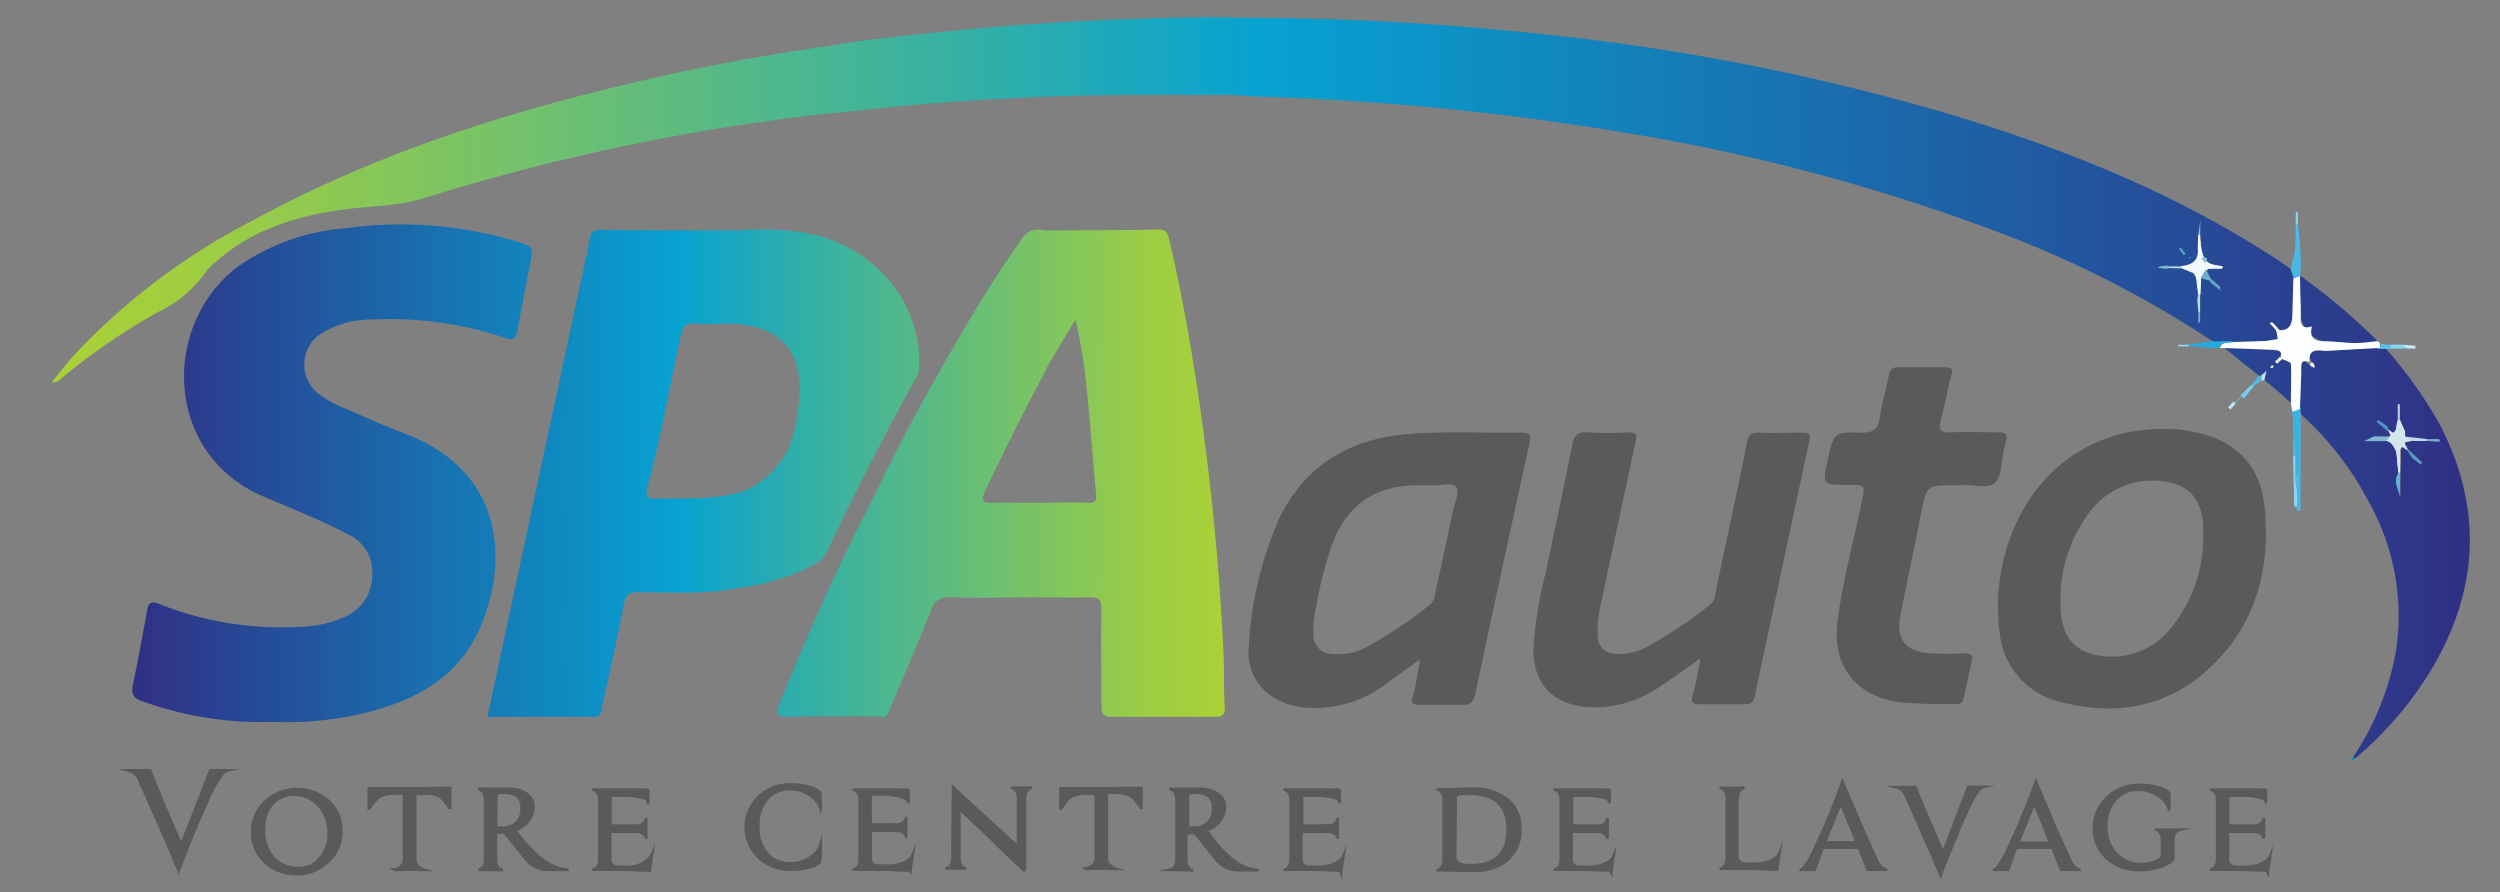 <svg id="Calque_1" data-name="Calque 1" xmlns="http://www.w3.org/2000/svg" xmlns:xlink="http://www.w3.org/1999/xlink" viewBox="0 0 239.33 85.41"><rect x="0" y="0" width="239.33" height="85.41" fill="#808080" stroke="none"/><defs><style>.cls-1{fill:url(#Dégradé_sans_nom_23);}.cls-2{fill:url(#Dégradé_sans_nom_23-2);}.cls-3{fill:#fefefe;}.cls-4,.cls-44{fill:#5a5a5c;}.cls-5{fill:url(#Dégradé_sans_nom_21);}.cls-6{fill:#4db3e1;}.cls-7{fill:#0297b3;}.cls-8{fill:#fcfdfd;}.cls-9{fill:#35b3e3;}.cls-10{fill:#48b9e6;}.cls-11{fill:#8ed4ef;}.cls-12{fill:#25aade;}.cls-13{fill:#8fd4ef;}.cls-14{fill:#78ccec;}.cls-15{fill:#c8eaf6;}.cls-16{fill:#56bfe8;}.cls-17{fill:#5ac0e8;}.cls-18{fill:#4fbce6;}.cls-19{fill:#b9e4f5;}.cls-20{fill:#97d7f0;}.cls-21{fill:#c4deea;}.cls-22{fill:#4fbde7;}.cls-23{fill:#d4e5ee;}.cls-24{fill:#84b5d1;}.cls-25{fill:#0267a0;}.cls-26{fill:#4f96be;}.cls-27{fill:#599ac1;}.cls-28{fill:#c2dae8;}.cls-29{fill:#73aaca;}.cls-30{fill:#7bb0ce;}.cls-31{fill:#f3f8fa;}.cls-32{fill:#0470a4;}.cls-33{fill:#7ebbd2;}.cls-34{fill:#4fa2c3;}.cls-35{fill:#85bdd5;}.cls-36{fill:#bddce8;}.cls-37{fill:#6db0cb;}.cls-38{fill:#5da7c7;}.cls-39{fill:#8cc1d7;}.cls-40{fill:#bcd6e6;}.cls-41{fill:#0175a6;}.cls-42{fill:#74b4cf;}.cls-43{fill:#e8f1f6;}.cls-44{stroke:#5a5a5c;stroke-miterlimit:10;stroke-width:0.25px;}</style><linearGradient id="Dégradé_sans_nom_23" x1="219.4" y1="38.72" x2="219.41" y2="38.72" gradientUnits="userSpaceOnUse"><stop offset="0" stop-color="#abd136"/><stop offset="0.07" stop-color="#9ccd44"/><stop offset="0.19" stop-color="#74c369" stop-opacity="0.98"/><stop offset="0.37" stop-color="#35b2a4" stop-opacity="0.97"/><stop offset="0.5" stop-color="#00a4d5" stop-opacity="0.95"/><stop offset="1" stop-color="#302f84"/></linearGradient><linearGradient id="Dégradé_sans_nom_23-2" x1="4.98" y1="37.13" x2="236.44" y2="37.13" xlink:href="#Dégradé_sans_nom_23"/><linearGradient id="Dégradé_sans_nom_21" x1="12.66" y1="45.3" x2="117.22" y2="45.3" gradientUnits="userSpaceOnUse"><stop offset="0" stop-color="#302f84"/><stop offset="0.5" stop-color="#00a4d5" stop-opacity="0.95"/><stop offset="0.63" stop-color="#35b2a4" stop-opacity="0.97"/><stop offset="0.81" stop-color="#74c369" stop-opacity="0.98"/><stop offset="0.93" stop-color="#9ccd44"/><stop offset="1" stop-color="#abd136"/></linearGradient></defs><title>logo-mobile</title><g id="Calque_2" data-name="Calque 2"><path class="cls-1" d="M219.41,38.73h0Z"/><path class="cls-2" d="M233.47,40.46a43.41,43.41,0,0,0-5.05-7.06h-.23a1,1,0,0,0-.22-.33,1.93,1.93,0,0,0-.4-.35.35.35,0,0,0-.12-.23,58.72,58.72,0,0,0-6.78-5.76l0,0-.73-.56a.88.88,0,0,0-.44-.17l-.15-.22c-.71-.48-1.41-1-2.13-1.43C207.55,18.16,197,14,186.1,10.77a216.8,216.8,0,0,0-38.44-7.5,268,268,0,0,0-29.3-1.57v.57h0V1.7c-.39,0-.78-.05-1.16-.05A273.89,273.89,0,0,0,89.29,3.13c-3.47.36-6.94.72-10.38,1.36h0c-.27,0-.54,0-.81.08-5.36.8-10.69,1.78-16,3-13.13,3-25.9,7-37.8,13.48A62.9,62.9,0,0,0,7.09,34c-.72.8-1.37,1.66-2.11,2.55a.71.71,0,0,0,.78-.24,62.15,62.15,0,0,1,9.3-6.4,11.87,11.87,0,0,0,4.74-4,4,4,0,0,1,.83-.81c3.6-3.22,8-4.5,12.64-5.09,2.48-.31,5-.28,7.44-1.08a207.28,207.28,0,0,1,38.43-8.06c.81-.07,1.62-.13,2.42-.22,7.32-.86,14.66-1.3,22-1.5,4.92-.13,9.85-.05,14.77-.07V8.21h0v.93c.73,0,1.47.09,2.21.11A257.51,257.51,0,0,1,155,12.61a186.77,186.77,0,0,1,35.28,9.24,102,102,0,0,1,21.56,10.84l.54.13a.79.79,0,0,0,.17.2,7.1,7.1,0,0,0,.87.66c1.93,1.63,4,3.1,5.83,4.85a2.32,2.32,0,0,0,.63.62,1.68,1.68,0,0,1,.42.42v.13a29.19,29.19,0,0,1,6.28,8,22.42,22.42,0,0,1,2.82,14.47,26.67,26.67,0,0,1-4.12,10.29.65.65,0,0,1,.18.15,34.31,34.31,0,0,0,7.12-8.22C237.34,56.6,237.77,48.62,233.47,40.46ZM212.55,27.8l-.19-.23.13-.07.07.29.1.09Zm-1.4-1.64c.16,0,.29.26.2.29a1.34,1.34,0,0,1-.62-.05l-.11,1.81c-.71-.73.41-2.7-.68-2.71.91-.23.4-1.82.6-3.22.38,2.86.38,2.86,2.3,3.31C212.36,26,211.45,25.15,211.15,26.16Zm6.35,9.06c-.05,0-.11,0-.16-.08a1.12,1.12,0,0,1,.2-.17.83.83,0,0,1,.12.13S217.56,35.21,217.5,35.22ZM225,33.44l-3,.14c-.73,0-1.15.29-.69,1.09l.21.21.05.31-.26-.07-.24-.24c-.34-.21-.74-.67-.76.23,0,.32,0,.65,0,1a1.19,1.19,0,0,0-.87-.14c0-.32-.05-.64-.06-1,0-.62-.41-.76-.95-.6l-.24.23c-.07.13-.16.26-.31.11s.05-.17.09-.27l.23-.24c.43-.62-.08-.63-.45-.66-.87-.07-1.73-.13-2.6-.16h0a1.3,1.3,0,0,0,.15-.63c.72,0,1.45-.06,2.17-.07s1-.19.64-.88l-.23-.23-.24-.24-.36-.4c.29-.17.4.08.55.24l.21.22.24.23c.9,0,1.23-.5,1.25-1.35,0-.47,0-.94,0-1.41h0a2.36,2.36,0,0,0,.28.12.76.76,0,0,0,.47.05c0,.46,0,.93,0,1.39a2.88,2.88,0,0,0,2.41,2.29c.76,0,1.52.08,2.31.14A1.09,1.09,0,0,0,225,33.44Zm5.56,8.8c-.32,0-.39.18-.19.43-.32,0-.53.1-.52.52,0,.68,0,1.37-.05,2.05v2.27c-.24-.87-.66-1.52-.13-2.24-.05-.42-.12-.84-.14-1.26-.09-1.75-.08-1.75-1.83-1.86a2.07,2.07,0,0,0,2-1.91c.12.77.23,1.43,1,1.83C231.08,42.26,230.61,42.23,230.57,42.24Z"/></g><path class="cls-3" d="M214.41,38.05c.16,0,.23-.08.23-.24.15,0,.26-.05.24-.23a.26.26,0,0,0,.35-.1s0-.09,0-.09-.24.07-.3.21l-.23.23-.23.23-.24.24-.23.22-.23.24-.24.24-.06.09,0-.1.24-.24.22-.24c.16,0,.23-.07.24-.23A.21.21,0,0,0,214.41,38.05Zm1.21-1.1-.17.09s.05.08.06.08a1.11,1.11,0,0,0,.19-.09Z"/><path class="cls-4" d="M135.79,63.22c-1,.75-2.06,1.51-3.1,2.24a11.16,11.16,0,0,1-8,2.25c-3.23-.39-5.46-2.68-5.14-5.92a35.27,35.27,0,0,1,2.91-12.15c2.46-5.08,6.68-7.59,12.18-8.07,3.68-.33,7.38-.09,11.06-.16.8,0,.88.25.73,1-1.76,8-3.51,16-5.19,24-.19.91-.56,1.1-1.39,1.06-1.28,0-2.56,0-3.84,0-.68,0-1,0-.75-.87.31-1,.44-2.13.65-3.19l0-.26Zm1.33-16.77h-1.31c-4.19,0-6.86,1.85-8.33,5.77A38.26,38.26,0,0,0,126,58.08a9.48,9.48,0,0,0-.26,2.76,1.75,1.75,0,0,0,1.68,1.75,5.75,5.75,0,0,0,3.27-.57,41.78,41.78,0,0,0,6.18-4.12,1.61,1.61,0,0,0,.53-1.12q.85-3.86,1.66-7.72c.17-.83.69-1.94.35-2.43S137.82,46.53,137.12,46.45Z"/><path class="cls-4" d="M207.26,41.08a10.79,10.79,0,0,1,2.85.29c3.9.8,6.28,3.15,6.68,7.17.58,5.77-.76,11.09-5.07,15.23-4.05,3.89-9,4.84-14.35,3.45a7.53,7.53,0,0,1-5.92-6.49c-.93-6.46,1.65-14.24,8.06-17.79A15.21,15.21,0,0,1,207.26,41.08Zm3.66,10.26c0-.31,0-.62,0-.93-.14-2.76-1.5-4.18-4.27-4.38a7.51,7.51,0,0,0-6.94,3.47,13.76,13.76,0,0,0-2.46,8.32c0,3,1.28,4.6,3.72,4.94a7.2,7.2,0,0,0,6.77-2.53A13.69,13.69,0,0,0,210.92,51.34Z"/><path class="cls-4" d="M162.8,63c-1.4,1-2.51,1.82-3.67,2.57a11,11,0,0,1-7.33,2.11c-3.27-.36-5-2.25-5-5.57A38.22,38.22,0,0,1,148,54.7c.83-4,1.71-8.05,2.51-12.08.18-.91.49-1.31,1.5-1.23a30.9,30.9,0,0,0,3.85,0c.76,0,.89.18.72.92-1.15,5.27-2.26,10.54-3.39,15.81a10.42,10.42,0,0,0-.23,2.78,1.64,1.64,0,0,0,1.59,1.68,5.45,5.45,0,0,0,3.14-.67,43.39,43.39,0,0,0,6-4,1.71,1.71,0,0,0,.55-1.23c1-4.78,2.06-9.55,3-14.34.15-.73.43-.95,1.15-.92,1.36.05,2.72,0,4.08,0,.6,0,.91,0,.73.83Q170.59,54.39,168,66.58c-.13.59-.33.86-1,.84-1.43,0-2.87,0-4.31,0-.76,0-.8-.25-.64-.88C162.36,65.49,162.53,64.42,162.8,63Z"/><path class="cls-4" d="M188,46.45h-.84c-2.72,0-2.71,0-3.23,2.62-.65,3.27-1.34,6.53-2,9.8-.45,2.3.47,3.52,2.8,3.67,1.08.07,2.17.06,3.26,0,.64,0,.94.12.76.84-.27,1.1-.48,2.2-.73,3.3-.09.38-.17.73-.73.71a52.08,52.08,0,0,1-5.58-.17c-4.1-.66-6.33-3.52-5.81-7.67.48-3.89,1.54-7.67,2.33-11.51.33-1.62.36-1.62-1.33-1.62-2.46,0-2.46,0-1.91-2.47s.58-2.62,3.17-2.53c1.14,0,1.64-.28,1.8-1.44.18-1.34.61-2.64.85-4,.11-.61.34-.84,1-.82,1.43,0,2.87,0,4.31,0,.65,0,.89.09.68.83-.39,1.38-.61,2.81-1,4.19-.29,1,.05,1.26,1,1.21,1.52-.07,3,0,4.55,0,.72,0,.88.23.69.86-.09.3-.15.61-.22.91-.25,1-.18,2.46-.84,3.07S188.82,46.35,188,46.45Z"/><path class="cls-5" d="M45.89,60.25c-2,4.48-5.88,6.66-10.4,7.86a32,32,0,0,1-9.35,1,33.61,33.61,0,0,1-12.57-2c-.85-.29-1-.7-.85-1.53.49-2.36.93-4.72,1.35-7.09.13-.74.34-1,1.14-.68A31.57,31.57,0,0,0,28.77,60a10.68,10.68,0,0,0,4.17-.92,4.3,4.3,0,0,0,2.69-3.9,4,4,0,0,0-2.25-4c-2.61-1.37-5.35-2.45-8.06-3.6-9.71-4.1-9.84-16.49-2.62-22A20.6,20.6,0,0,1,33,21.86a38.55,38.55,0,0,1,16.47,1.26c1.6.5,1.59.52,1.28,2.13-.41,2.13-.84,4.26-1.22,6.4-.13.77-.41,1-1.17.7A34.52,34.52,0,0,0,35.6,30.59a9,9,0,0,0-4.87,1.35,3.53,3.53,0,0,0-.29,5.71,10.33,10.33,0,0,0,2.74,1.51C35.1,40,37,40.86,39,41.61,48.27,45.23,48.74,53.79,45.89,60.25ZM75.65,42.54A8.32,8.32,0,0,1,71,47.1c0,3,0,6.09,0,9.13A19.89,19.89,0,0,0,78,54a2.44,2.44,0,0,0,1.17-1.22c2.66-5.56,5.46-11.07,8.45-16.47A2.57,2.57,0,0,0,88,35a12.21,12.21,0,0,0-4.81-10C79.42,22,75,21.77,70.47,22.06c-4.31,0-8.62,0-12.94-.06-.65,0-.94.16-1.07.86-.42,2.24-.94,4.47-1.42,6.7q-2.82,13.15-5.65,26.32c-.9,4.21-1.8,8.41-2.72,12.74,3.47,0,6.84,0,10.22,0,.74,0,.66-.55.74-.94.73-3.3,1.47-6.59,2.11-9.91.17-.89.53-1.08,1.36-1.08,3.29,0,6.6.26,9.86-.47,0-3,0-6.09,0-9.13-2.73.82-5.54.58-8.32.65-.81,0-.82-.45-.68-1,1.27-4.8,2.15-9.68,3.18-14.53.19-.91.49-1.31,1.5-1.23,1.27.11,2.56,0,3.84,0l.34.08c4.72.43,6.2,3.58,5.61,7.83A15.24,15.24,0,0,1,75.65,42.54Zm40.58,26.08c-3.26,0-6.53,0-9.79,0-.78,0-1-.25-1-1,0-3.1-.06-6.21,0-9.32,0-.85-.23-1.15-1.12-1.12-1.63.05-3.26,0-4.89,0-2.84,0-5.67.09-8.5,0a1.62,1.62,0,0,0-1.78,1.2c-1.27,3.17-2.62,6.3-3.94,9.45-.18.42-.26,1-.94.74-3,0-5.9,0-8.85.05-1,0-1.18-.25-.82-1.17,2-5,4.16-9.94,6.49-14.8.89-1.85,1.84-3.67,2.76-5.5,2.5-5.28,5.36-10.36,8.29-15.41,1.75-3,3.61-5.94,5.62-8.78a1.83,1.83,0,0,1,2.14-.91h0c3.69,0,7.37,0,11.06-.08.81,0,.84.53,1,1.05q1.26,5.49,2.17,11.06a249.22,249.22,0,0,1,3,28.45c.08,1.74,0,3.49.12,5.24C117.25,68.58,116.85,68.62,116.23,68.62Zm-11.3-21.39c-.33-3.2-.52-6.42-.86-9.62a50.32,50.32,0,0,0-1.11-7c-1,1.62-1.81,3-2.64,4.38h0l-.62,1.24c-1.89,3.55-3.67,7.16-5.4,10.79-.43.9-.24,1.14.72,1.11,1.47,0,2.94,0,4.42,0s3.1-.05,4.65,0C104.8,48.18,105,48,104.93,47.23Z"/><path class="cls-6" d="M219.41,38.73h0c.25.18.47.43.83.27,0,.23,0,.46,0,.7v9.18h-.35C219.37,45.52,219.73,42.1,219.41,38.73Z"/><path class="cls-6" d="M219.66,26.25l-.34-.5c.65-.63.33-1.46.41-2.19.11-1,0-2.09.1-3.13a27.93,27.93,0,0,1,.42,5.16C220.27,26,220.08,26.23,219.66,26.25Z"/><path class="cls-6" d="M228.42,33.4l-.9,0c.8-.5,2-.55,3.68-.09Z"/><path class="cls-6" d="M211.79,32.69l.74.17c-.08.26-.13.5-.52.46-.86-.09-1.73-.14-2.87-.23C210.19,32.78,211,33,211.79,32.69Z"/><path class="cls-6" d="M215.62,37l.08.08a1.11,1.11,0,0,1-.19.09s0,0-.06-.08Z"/><path class="cls-6" d="M214.89,37.6c.06-.14.15-.23.3-.21s.05.08,0,.09a.26.26,0,0,1-.35.1Z"/><path class="cls-6" d="M213.48,39l0,.1.06-.09Z"/><path class="cls-6" d="M214.18,38.28c0,.16-.08.23-.24.23h0l.23-.22Z"/><path class="cls-6" d="M213.73,38.76l.23-.24h0l-.22.24Z"/><path class="cls-6" d="M213.72,38.75l-.24.24h0l.24-.24Z"/><path class="cls-6" d="M213,33.39l-.15-.09c.14-.09.15,0,.13.1Z"/><path class="cls-6" d="M214.66,37.83l.23-.23v0c0,.18-.09.23-.24.23Z"/><path class="cls-6" d="M214.64,37.81c0,.16-.07.24-.23.24h0l.23-.23Z"/><path class="cls-6" d="M214.19,38.3l.24-.24h0a.21.21,0,0,1-.23.23Z"/><path class="cls-7" d="M225.15,72.81c-.09-.14,0-.25.08-.35a.65.65,0,0,1,.18.15.22.22,0,0,1-.26.2Z"/><path class="cls-7" d="M225.15,72.81l-.09.16-.08-.12.17,0Z"/><path class="cls-3" d="M210.73,26.4l-.11,1.81c-.77-.79.6-3-1-2.68,1.32,0,.68-1.72.9-3.25.38,2.86.38,2.86,2.3,3.31-.48.42-1.39-.44-1.69.57C211,26.14,210.72,26.07,210.73,26.4Z"/><path class="cls-6" d="M210.73,26.4c0-.33.22-.26.42-.24s.29.26.2.29A1.34,1.34,0,0,1,210.73,26.4Z"/><path class="cls-3" d="M217.64,31.33l-.36-.4c.29-.17.4.08.55.24Z"/><path class="cls-6" d="M209,24l0,.09-.13,0a.34.34,0,0,1,0-.1Z"/><path class="cls-6" d="M212.55,27.8l-.19-.23.13-.07.07.29Z"/><path class="cls-3" d="M218,31.39l.24.23-.17.18-.23-.23Z"/><path class="cls-3" d="M217.83,31.17l.21.22-.16.18-.24-.24Z"/><path class="cls-6" d="M212.56,27.79l.1.09-.11-.08Z"/><path class="cls-6" d="M209.69,24.66s-.05.06-.07.06,0,0-.06-.06,0-.06.07-.06S209.67,24.64,209.69,24.66Z"/><path class="cls-3" d="M229.62,45.27c-.05-.42-.12-.84-.14-1.26-.09-1.75-.08-1.75-1.84-1.86a2.05,2.05,0,0,0,2-1.91c.13.77.24,1.43,1,1.83.37.19-.1.16-.15.17-.32,0-.39.18-.18.45v0c-.32,0-.55.1-.54.52,0,.68,0,1.37,0,2.05A.11.11,0,0,0,229.62,45.27Z"/><path class="cls-6" d="M229.62,45.27a.11.11,0,0,1,.13,0v2.27C229.51,46.64,229.08,46,229.62,45.27Z"/><path class="cls-3" d="M230.32,42.69l.07.18s0,0,0,.06l0-.26Z"/><path class="cls-3" d="M221.54,34.88l.05.31-.26-.07Z"/><path class="cls-3" d="M221.33,34.67l.21.21-.21.24-.24-.24Z"/><path class="cls-3" d="M217.66,35.1s-.1.11-.16.12-.11,0-.16-.08a1.12,1.12,0,0,1,.2-.17A.83.83,0,0,1,217.66,35.1Z"/><path class="cls-3" d="M218,34.44l.24-.24.23.17-.24.23Z"/><path class="cls-3" d="M218.19,34.6c-.07.13-.16.26-.31.11s.05-.17.09-.27Z"/><path class="cls-8" d="M213.93,32.74l3-.1,1.12-.18-.15-.91c1,.22,1.5-.22,1.54-1.21.05-1.23.07-2.47.11-3.7l.64-.24,0,0c0,1.36.08,2.71.06,4.06,0,.86.37,1,1.08.78-.24.95.08,1.43,1.12,1.43s2,.16,3,.17c.72,0,1.45-.12,2.18-.18l.23.23,0,.42-2.09.11-3,.17-.11,0-.11,0c-.86-.14-1.58-.11-1.44,1.08-.52-.19-.82-.18-.81.55,0,1.32-.08,2.63-.12,3.94l-.73.25-.14-.79c0-1.25.06-2.52,0-3.77,0-.21-.65-.37-1-.55.24-.68-.18-.8-.7-.82l-4.6-.16-.55,0c.13-.16.23-.41.39-.46A6.89,6.89,0,0,1,213.93,32.74Z"/><path class="cls-9" d="M220.18,39.21c0,.15,0,.31,0,.46L220,45.51a.61.61,0,0,1-.19,0l0-1.83-.18-2.12-.09-2.1Z"/><path class="cls-10" d="M219.58,26.64c-.1-.29-.19-.59-.29-.88.15-.61.32-1.21.42-1.82a10.86,10.86,0,0,0,.07-1.28H220l.23,3.74Z"/><path class="cls-11" d="M219.72,43.68c0,.61,0,1.22,0,1.83s.12,1.07.19,1.61V48.5l-.29,0c0-1.63-.08-3.26-.11-4.88Z"/><path class="cls-12" d="M211.82,32.7l1.63-.06.48.1a6.89,6.89,0,0,0-1.11.15c-.16,0-.26.3-.39.46l-2.91-.23a.43.43,0,0,1,0-.16Z"/><path class="cls-13" d="M230.44,33.36h-1.61V33H230Z"/><path class="cls-14" d="M215.81,36.9l-1,1.26-.3-.32,1-1Z"/><path class="cls-15" d="M230.44,33.36,230,33l1.24.1v.27Z"/><path class="cls-16" d="M219.72,43.68l-.17,0c0-.7,0-1.39,0-2.08Z"/><path class="cls-17" d="M228.83,33v.41l-.45,0-.49-.06c0-.14,0-.28,0-.42Z"/><path class="cls-18" d="M215.81,36.9h-.28l.72-.93a.63.63,0,0,1,.19,0c0,.16,0,.33,0,.49Z"/><path class="cls-16" d="M220,47.12c-.07-.54-.13-1.07-.19-1.61a.61.61,0,0,0,.19,0Z"/><path class="cls-19" d="M213.3,39l.48-.56.23.22-.48.55Z"/><path class="cls-13" d="M219.78,21.51V20.29h.2V21.5Z"/><path class="cls-20" d="M209.52,33a.43.43,0,0,0,0,.16h-1V33Z"/><path class="cls-21" d="M216.48,36.42c0-.16,0-.33,0-.49l.5-.44-.21.93Z"/><path class="cls-22" d="M219.78,21.51h.2v1.16h-.21Z"/><path class="cls-23" d="M228.61,41.1c.31.16.71.71.78-.19a7.28,7.28,0,0,1,.15-.76h.2l.51,1.16v.48l.69.42c-.4.09-1.16,0-.45.73a.2.2,0,0,0,0,.2l-.74-.49v2.6a.32.32,0,0,0-.17,0,18.07,18.07,0,0,0-.2-2,2.74,2.74,0,0,0-.51-.84l-.45-.25.44-.45-.22-.47A.3.3,0,0,0,228.61,41.1Z"/><path class="cls-24" d="M228.84,41.78l-.44.45-2.09,0,.94-.45Z"/><path class="cls-25" d="M222.77,33.62l3-.17Z"/><path class="cls-26" d="M228.61,41.1a.3.3,0,0,1,0,.21l-1.08-.92.13-.19.94.65Z"/><path class="cls-27" d="M230.47,43.15a.2.2,0,0,1,0-.2l1.43,1.34-.18.17-.78-.59Z"/><path class="cls-28" d="M230.93,42.22l-.69-.42,2.1.23c0,.06,0,.13,0,.19Z"/><path class="cls-29" d="M232.33,42.22c0-.06,0-.13,0-.19l1.17,0a.62.62,0,0,1,.07.19s0,.05-.07.08Z"/><path class="cls-30" d="M229.56,45.28a.32.32,0,0,1,.17,0V46.7h-.17Z"/><path class="cls-31" d="M210.21,26.52l-.23-.37-1.18-.49a1.21,1.21,0,0,1,0-.19c1-.1,1.69-.47,1.6-1.65a12.56,12.56,0,0,1,.06-1.37l.09,0,.08,0,.09,2.26.42.51,1.61.26a.38.38,0,0,1,0,.21l-1.56.07-.49.88-.06,1.61h-.2Z"/><path class="cls-32" d="M218.08,32.46l-1.12.18Z"/><path class="cls-33" d="M207.64,25.66l-.25.07-.76-.08v-.11l.77-.12.25.08A.43.43,0,0,0,207.64,25.66Z"/><path class="cls-34" d="M208.77,23.69l.47.62-.19.13-.45-.63Z"/><path class="cls-35" d="M210.62,22.45l-.08,0-.09,0,.2-1.41Z"/><path class="cls-36" d="M207.64,25.66a.43.43,0,0,1,0-.16l1.15,0a1.21,1.21,0,0,0,0,.19Z"/><path class="cls-37" d="M210.68,26.64l.49-.88c.14.28.28.56.43.84l0,.28Z"/><path class="cls-38" d="M211.58,26.88l0-.28,1,.89-.15.19-.81-.61C211.59,27,211.58,26.94,211.58,26.88Z"/><path class="cls-39" d="M211.13,25.22l-.42-.51C211.22,24.57,211.45,24.67,211.13,25.22Z"/><path class="cls-40" d="M229.74,40.16h-.2V38.7h.2Z"/><path class="cls-41" d="M210.21,26.52l.21,1.74-.07.47C210.31,28,210.26,27.25,210.21,26.52Z"/><path class="cls-36" d="M210.35,28.73l.07-.47h.2v1.63a.48.48,0,0,1-.17,0Z"/><path class="cls-42" d="M210.45,29.88a.48.48,0,0,0,.17,0v1h-.17Z"/><path class="cls-43" d="M218.13,34.47l-.93.76Z"/><path class="cls-44" d="M20.13,73.74h1.7a.83.83,0,0,0-.5.33c-.12.17-.25.34-.37.52a11.22,11.22,0,0,0-1,1.86c-.24.53-.46,1-.64,1.43s-.35.78-.47,1.08c-.34.83-.66,1.6-.95,2.34s-.55,1.42-.8,2.06q-.91-2.19-1.83-4.29c-.62-1.39-1.22-2.76-1.82-4.1a1.69,1.69,0,0,0-1.23-1.23l2.15,0c.2.51.53,1.34,1,2.49s1.1,2.6,1.87,4.37a.12.12,0,0,0,.12.1c.05,0,.08,0,.1-.1Z"/><path class="cls-44" d="M32.67,79.59A3.77,3.77,0,0,1,31.4,82.5a4.19,4.19,0,0,1-3,1.18,4.3,4.3,0,0,1-3-1.11,3.75,3.75,0,0,1-1.25-2.94,3.84,3.84,0,0,1,1.27-2.93,4.54,4.54,0,0,1,6.07,0A3.83,3.83,0,0,1,32.67,79.59Zm-1.21.21a3.76,3.76,0,0,0-1-2.72,3.07,3.07,0,0,0-2.38-1,2.63,2.63,0,0,0-1.13.24,2.78,2.78,0,0,0-.88.68,3,3,0,0,0-.59,1,4.14,4.14,0,0,0-.21,1.34,3.91,3.91,0,0,0,.91,2.76,3.17,3.17,0,0,0,2.43,1,2.54,2.54,0,0,0,2-.91A3.54,3.54,0,0,0,31.46,79.8Z"/><path class="cls-44" d="M43.1,75.44c0,.38,0,.73,0,1v.89H43a4.94,4.94,0,0,0-.91-1.09A2.88,2.88,0,0,0,40.46,76H40c-.14,0-.22,0-.25.11s0,0,0,.1v6a.93.93,0,0,0,.17.58,1.36,1.36,0,0,0,.72.49l0,0s-.13,0-.3,0a23.88,23.88,0,0,0-2.42,0,.37.37,0,0,1-.24-.06,1.13,1.13,0,0,0,.7-.29.9.9,0,0,0,.3-.63V76.16a.22.22,0,0,0-.12-.19h-.64a3,3,0,0,0-1.64.34,4.94,4.94,0,0,0-.91,1.09h-.07v-.88c0-.32,0-.68,0-1.06l3.34,0Z"/><path class="cls-44" d="M45.8,83.27c.37-.07.58-.35.64-.85v-.06a.49.49,0,0,0,0-.17V76.61c0-.64-.23-1-.68-1.09l3,0a3,3,0,0,1,1.6.43,1.54,1.54,0,0,1,.72,1.38,2.45,2.45,0,0,1-1.53,2.07.34.34,0,0,0-.21.1C51,81.76,52.5,83,54,83.21l.43.06-2,0a2.68,2.68,0,0,1-2.08-1c-.86-1.08-1.54-1.94-2.07-2.58a4,4,0,0,0-.81.07l0,2.45c0,.63.23,1,.68,1.08Zm4.13-5.89a1.43,1.43,0,0,0-.4-1.13,2,2,0,0,0-1.28-.36q-.7,0-.72.21v.13l-.05,3H48a1.9,1.9,0,0,0,1.49-.53A1.84,1.84,0,0,0,49.93,77.38Z"/><path class="cls-44" d="M62.12,83.33a.69.69,0,0,1-.25,0c-.63,0-1.41-.07-2.36-.07H58.28l-1.58,0c.45-.07.68-.43.68-1.08V76.67c0-.65-.23-1-.68-1.08v0h3.09l.8,0h.61a3.87,3.87,0,0,0,.48,0c.25,0,.38,0,.38.07v1.23a.59.59,0,0,0-.44-.49,6.1,6.1,0,0,0-1.52-.23,5.54,5.54,0,0,0-.61,0H58.7a.39.39,0,0,0-.26.06.51.51,0,0,0,0,.19v2.49c0,.09.06.13.17.13h.71l1.57,0a1,1,0,0,0,.71-.22.94.94,0,0,0,.27-.52h0q0,.47,0,2c-.09-.45-.45-.68-1.09-.68l-.94,0H58.53c-.07,0-.11,0-.11.08v2.6c0,.37.21.6.64.68.07,0,.44,0,1.11,0a3.34,3.34,0,0,0,.76-.08A3.26,3.26,0,0,0,62,82.27a1.24,1.24,0,0,0,.44-.55l-.23,1.55,0,.09Z"/><path class="cls-44" d="M78.56,80.93a1.9,1.9,0,0,1,0,.6,7.21,7.21,0,0,1-.06,1,.06.06,0,0,0,0,0,.05.05,0,0,1,0,0l-.06.06a1.92,1.92,0,0,1-.68.37,7,7,0,0,1-2.11.29,4.28,4.28,0,0,1-3-1.15,4,4,0,0,1,0-5.83,4.25,4.25,0,0,1,3-1.17,6.2,6.2,0,0,1,2.11.32,2.12,2.12,0,0,1,.68.36l.06.07a.05.05,0,0,1,0,0s0,0,0,0a7.57,7.57,0,0,1,.06,1,1.77,1.77,0,0,1,0,.58h0a2,2,0,0,0-.42-.77,3.21,3.21,0,0,0-1.24-.87,3,3,0,0,0-1.26-.23,2.78,2.78,0,0,0-2.15.89,3.63,3.63,0,0,0-.89,2.6v.12a3.6,3.6,0,0,0,.89,2.6,2.83,2.83,0,0,0,2.15.87,3,3,0,0,0,1.26-.21,3.2,3.2,0,0,0,1.24-.86,1.88,1.88,0,0,0,.42-.78Z"/><path class="cls-44" d="M87.05,83.33a.72.72,0,0,1-.26,0c-.62,0-1.41-.07-2.36-.07H83.21l-1.59,0c.46-.07.68-.43.68-1.08V76.67c0-.65-.22-1-.68-1.08v0h3.1l.8,0h.6a3.64,3.64,0,0,0,.48,0c.26,0,.38,0,.38.07v1.23a.58.58,0,0,0-.43-.49A6.1,6.1,0,0,0,85,76.06a5.63,5.63,0,0,0-.61,0h-.8a.36.36,0,0,0-.25.06s0,.08,0,.19v2.49c0,.09.05.13.17.13h.71l1.56,0a1,1,0,0,0,.72-.22,1,1,0,0,0,.26-.52h0q0,.47,0,2c-.08-.45-.44-.68-1.08-.68l-.95,0H83.45c-.07,0-.1,0-.1.08v2.6a.66.66,0,0,0,.63.68c.07,0,.44,0,1.11,0a3.44,3.44,0,0,0,.77-.08,3.29,3.29,0,0,0,1.08-.45,1.2,1.2,0,0,0,.45-.55l-.24,1.55,0,.09Z"/><path class="cls-44" d="M98.13,76.48l0,4.32c0,.46,0,.86,0,1.22s0,.67,0,1a.41.41,0,0,1-.09.3H98c-.37-.37-1.07-1-2.09-2S93.52,79,91.84,77.44l0,3.7v.92q0,1,.66,1.08v0h-2v0c.46-.07.68-.43.68-1.08V81l.05-4.47v-.69a3.23,3.23,0,0,0,0-.48h0l6.08,5.56c.07.07.12.11.15.11s0,0,0-.15V76.48c0-.64-.22-1-.68-1.08h2Q98.13,75.52,98.13,76.48Z"/><path class="cls-44" d="M109.28,75.44c0,.38,0,.73,0,1v.89h-.06a4.92,4.92,0,0,0-.92-1.09,2.84,2.84,0,0,0-1.63-.34h-.45c-.14,0-.23,0-.26.11a.19.19,0,0,0,0,.1v6a1,1,0,0,0,.17.58,1.42,1.42,0,0,0,.73.49l0,0s-.13,0-.3,0a24.08,24.08,0,0,0-2.43,0,.33.33,0,0,1-.23-.06,1.08,1.08,0,0,0,.69-.29.91.91,0,0,0,.31-.63V76.16a.21.21,0,0,0-.13-.19h-.64a3,3,0,0,0-1.64.34,5.24,5.24,0,0,0-.91,1.09h-.06v-.88c0-.32,0-.68,0-1.06l3.35,0Z"/><path class="cls-44" d="M112,83.27c.37-.07.58-.35.63-.85v-.06a.29.29,0,0,0,0-.17V76.61c0-.64-.23-1-.68-1.09l3,0a3,3,0,0,1,1.59.43,1.52,1.52,0,0,1,.73,1.38,2.45,2.45,0,0,1-1.53,2.07.34.34,0,0,0-.22.1c1.58,2.3,3.1,3.55,4.58,3.75l.42.06-2,0a2.7,2.7,0,0,1-2.09-1c-.85-1.08-1.54-1.94-2.06-2.58a3.89,3.89,0,0,0-.81.07l0,2.45c0,.63.23,1,.68,1.08Zm4.13-5.89a1.4,1.4,0,0,0-.41-1.13,1.94,1.94,0,0,0-1.28-.36c-.46,0-.71.07-.72.21v.13l0,3h.49a1.92,1.92,0,0,0,1.49-.53A1.84,1.84,0,0,0,116.12,77.38Z"/><path class="cls-44" d="M128.31,83.33a.72.72,0,0,1-.26,0c-.62,0-1.41-.07-2.36-.07h-1.22l-1.59,0c.46-.07.68-.43.68-1.08V76.67c0-.65-.22-1-.68-1.08v0H126l.8,0h.6a3.75,3.75,0,0,0,.48,0c.26,0,.38,0,.38.07v1.23a.58.58,0,0,0-.43-.49,6.1,6.1,0,0,0-1.52-.23,5.63,5.63,0,0,0-.61,0h-.8a.36.36,0,0,0-.25.06s0,.08,0,.19v2.49c0,.09,0,.13.17.13h.71l1.56,0a1,1,0,0,0,.72-.22,1,1,0,0,0,.26-.52h0q0,.47,0,2c-.08-.45-.44-.68-1.08-.68l-1,0h-1.31c-.07,0-.1,0-.1.08v2.6a.66.66,0,0,0,.63.68c.07,0,.44,0,1.11,0a3.44,3.44,0,0,0,.77-.08,3.29,3.29,0,0,0,1.08-.45,1.2,1.2,0,0,0,.45-.55l-.24,1.55,0,.09Z"/><path class="cls-44" d="M137.52,83.31c.45-.07.68-.43.68-1.08l0-5.58v0c0-.64-.22-1-.68-1.08,1.38,0,2.53-.07,3.45-.07a5.19,5.19,0,0,1,3.3,1,3.38,3.38,0,0,1,1.27,2.79,3.7,3.7,0,0,1-1.36,3.15,4.87,4.87,0,0,1-3.27.91h-1.09C139.27,83.33,138.5,83.33,137.52,83.31Zm1.79-1.44a.82.82,0,0,0,.31.76,2.55,2.55,0,0,0,1.22.19q3.49,0,3.49-3.4T140.78,76H140c-.43,0-.64.17-.64.38Z"/><path class="cls-44" d="M154.16,83.33a.69.69,0,0,1-.25,0c-.63,0-1.42-.07-2.37-.07h-1.22l-1.59,0q.69-.11.69-1.08V76.67q0-1-.69-1.08v0h3.1l.8,0h.61a3.59,3.59,0,0,0,.47,0c.26,0,.39,0,.39.07v1.23a.61.61,0,0,0-.44-.49,6.1,6.1,0,0,0-1.52-.23,5.54,5.54,0,0,0-.61,0h-.79a.39.39,0,0,0-.26.06.51.51,0,0,0,0,.19v2.49c0,.09,0,.13.17.13h.71l1.57,0a1,1,0,0,0,.71-.22.86.86,0,0,0,.26-.52h0q0,.47,0,2c-.09-.45-.45-.68-1.09-.68l-.95,0h-1.31c-.07,0-.1,0-.1.08v2.6c0,.37.21.6.64.68.07,0,.44,0,1.1,0a3.37,3.37,0,0,0,.77-.08,3.11,3.11,0,0,0,1.08-.45,1.2,1.2,0,0,0,.45-.55l-.23,1.55,0,.09Z"/><path class="cls-44" d="M166.33,82c0,.37.21.6.64.68.07,0,.44,0,1.1,0a4.72,4.72,0,0,0,.77-.06,3.29,3.29,0,0,0,1.08-.46,1.13,1.13,0,0,0,.45-.56l-.23,1.57,0,.07h-.34c-.63,0-1.42-.07-2.37-.07h-1.22l-1.59,0q.69-.1.69-1.08V76.5h0c0-.65-.22-1-.68-1.08v0H167v0a.7.7,0,0,0-.49.37,2.43,2.43,0,0,0-.19,1Z"/><path class="cls-44" d="M173.73,83.27h-1.46v0a.62.62,0,0,0,.43-.27l.33-.45a11.12,11.12,0,0,0,.83-1.62c.23-.48.42-.91.59-1.27s.3-.67.41-.94q.9-2.17,1.53-3.9c.54,1.29,1.08,2.55,1.61,3.78s1.07,2.43,1.61,3.61a2.09,2.09,0,0,0,.46.75,1.09,1.09,0,0,0,.6.31v0H178.8c-.19-.45-.35-.86-.48-1.21s-.25-.66-.35-.92H174.5Zm4-2.66-.39-1c-.25-.6-.62-1.5-1.12-2.69l-1.53,3.73h3.09Z"/><path class="cls-44" d="M188.42,75.33h1.49a.75.75,0,0,0-.44.29l-.33.46a10.26,10.26,0,0,0-.85,1.64L187.72,79c-.16.37-.3.69-.41,1-.3.72-.57,1.41-.83,2s-.49,1.26-.7,1.82c-.54-1.29-1.08-2.55-1.62-3.77s-1.07-2.43-1.6-3.61a1.5,1.5,0,0,0-1.08-1.09l1.89,0c.17.46.47,1.19.89,2.19s1,2.3,1.65,3.86a.1.1,0,0,0,.1.08s.07,0,.09-.08Z"/><path class="cls-44" d="M192.25,83.27h-1.47v0a.62.62,0,0,0,.43-.27l.33-.45a11.12,11.12,0,0,0,.83-1.62c.23-.48.43-.91.59-1.27s.3-.67.41-.94c.6-1.45,1.11-2.75,1.54-3.9.54,1.29,1.07,2.55,1.6,3.78s1.07,2.43,1.61,3.61a2.1,2.1,0,0,0,.47.75,1,1,0,0,0,.59.31v0h-1.87l-.48-1.21-.35-.92H193Zm4-2.66s-.15-.34-.4-1-.62-1.5-1.11-2.69L193.2,80.7h3.09Z"/><path class="cls-44" d="M208.06,80.5v1.6c0,.24-.31.5-.92.77a6.33,6.33,0,0,1-2.32.42,4.49,4.49,0,0,1-3.1-1.1,3.73,3.73,0,0,1-1.26-2.9v-.08a3.84,3.84,0,0,1,1.3-2.9,4.22,4.22,0,0,1,3-1.17,6.29,6.29,0,0,1,2.13.32,2.12,2.12,0,0,1,.68.36l.06.07a0,0,0,0,1,0,0,.05.05,0,0,0,0,0,7.47,7.47,0,0,1,.06,1q0,.57-.06.6h0a1.72,1.72,0,0,0-.41-.78,3.07,3.07,0,0,0-1.25-.86,3,3,0,0,0-1.27-.24,2.79,2.79,0,0,0-2.15.9,3.58,3.58,0,0,0-.9,2.59v.07a3.61,3.61,0,0,0,.94,2.55,3.15,3.15,0,0,0,2.38,1,3.74,3.74,0,0,0,1.39-.26c.41-.17.61-.34.61-.51l0-1.47c0-.63-.22-1-.66-1.06v0h2.41v0C208.28,79.51,208.06,79.87,208.06,80.5Z"/><path class="cls-44" d="M217,83.33a.75.75,0,0,1-.26,0c-.62,0-1.41-.07-2.36-.07h-1.23l-1.58,0c.45-.07.68-.43.68-1.08V76.67c0-.65-.23-1-.68-1.08v0h3.1l.79,0h.61a3.87,3.87,0,0,0,.48,0c.25,0,.38,0,.38.07v1.23a.59.59,0,0,0-.43-.49,6.2,6.2,0,0,0-1.53-.23,5.44,5.44,0,0,0-.6,0h-.8a.41.41,0,0,0-.26.06.51.51,0,0,0,0,.19v2.49c0,.09.06.13.17.13h.72l1.56,0a1,1,0,0,0,.71-.22.94.94,0,0,0,.27-.52h0q0,.47,0,2c-.08-.45-.45-.68-1.09-.68l-.94,0h-1.31c-.07,0-.11,0-.11.08v2.6c0,.37.22.6.64.68.07,0,.44,0,1.11,0a3.4,3.4,0,0,0,1.85-.53,1.26,1.26,0,0,0,.45-.55l-.24,1.55,0,.09Z"/></svg>